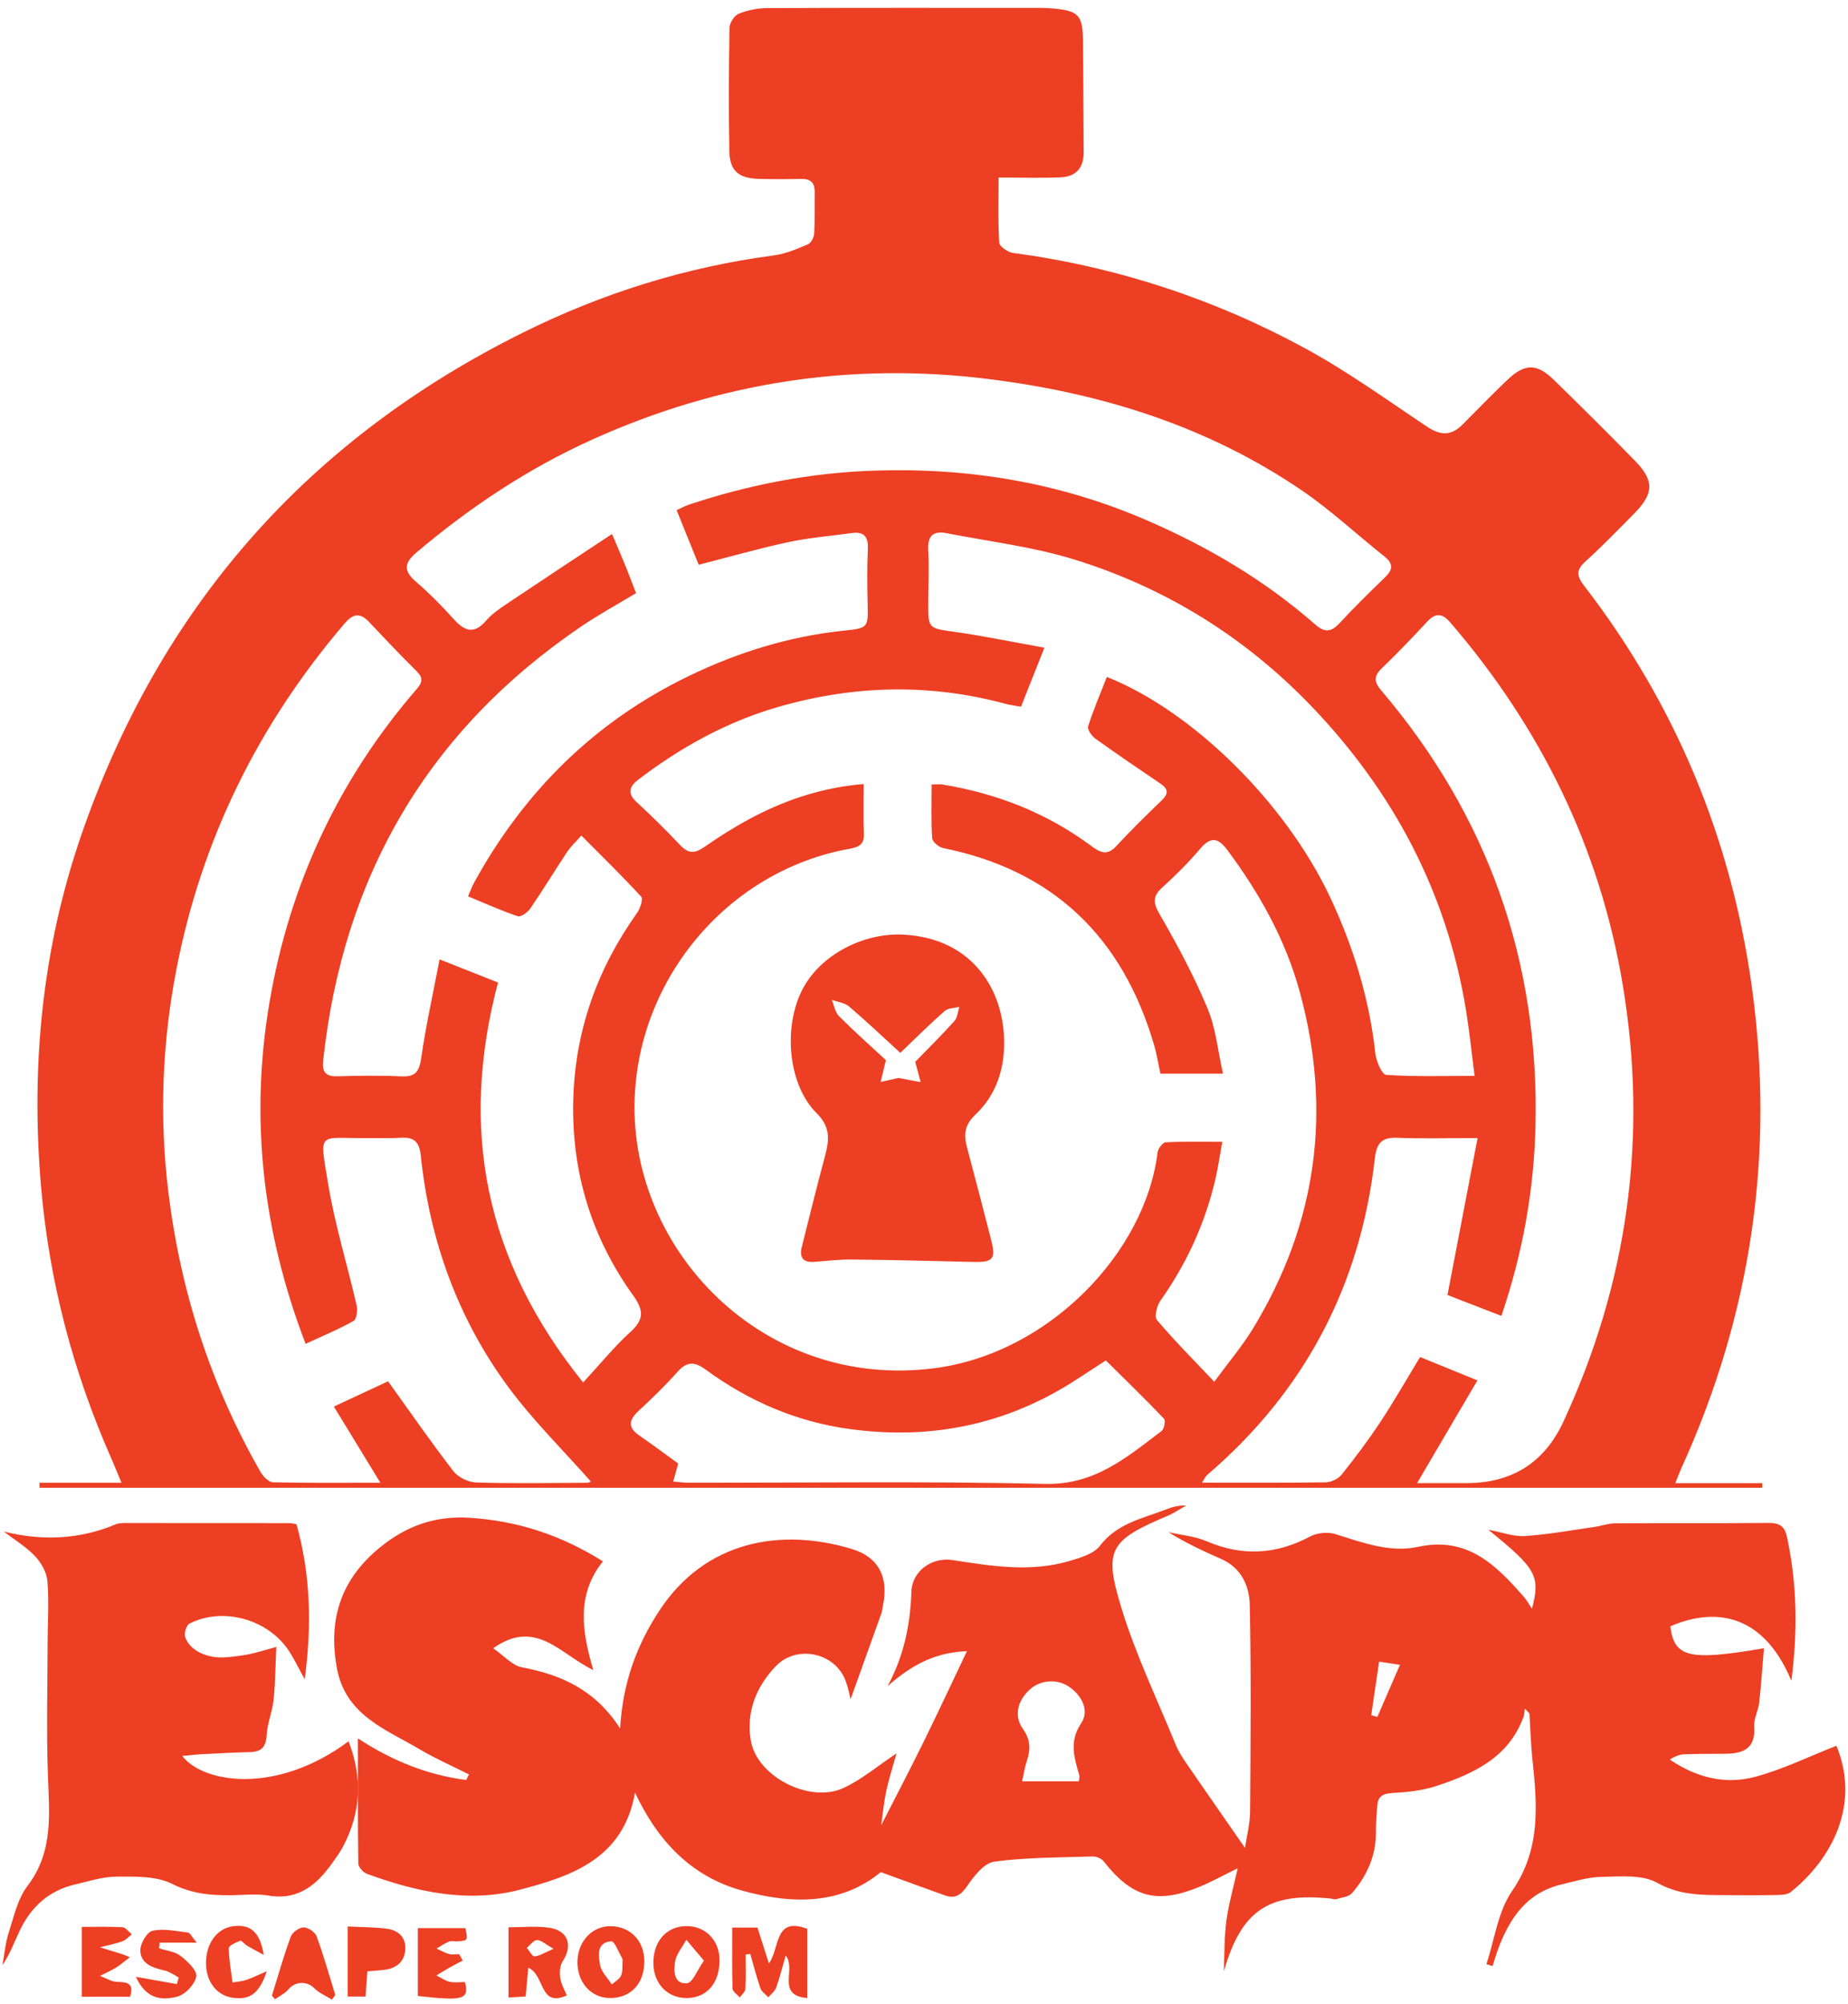 <svg xmlns="http://www.w3.org/2000/svg" width="167" height="181" viewBox="0 0 167 181" fill="none"><path d="M3.57 133.944H10.976C10.6 133.044 10.346 132.398 10.066 131.762C6.601 123.915 4.445 115.749 3.708 107.175C2.782 96.355 3.796 85.765 7.323 75.5C14.407 54.903 27.751 39.718 47.297 30.027C54.465 26.471 62.006 24.116 69.956 23.068C71.001 22.93 72.02 22.488 73.006 22.074C73.292 21.955 73.558 21.444 73.577 21.099C73.649 19.848 73.609 18.593 73.624 17.339C73.634 16.47 73.207 16.137 72.356 16.16C71.101 16.194 69.846 16.191 68.59 16.16C66.745 16.116 65.938 15.429 65.907 13.635C65.841 9.925 65.857 6.212 65.923 2.505C65.932 2.063 66.365 1.398 66.764 1.238C67.561 0.915 68.471 0.736 69.334 0.733C77.544 0.699 85.757 0.711 93.97 0.714C94.388 0.714 94.805 0.733 95.222 0.771C97.429 0.975 97.834 1.373 97.862 3.571C97.906 6.968 97.899 10.364 97.928 13.76C97.94 15.162 97.225 15.956 95.872 16.018C94.055 16.1 92.235 16.037 90.242 16.037C90.242 18.195 90.176 20.067 90.302 21.927C90.323 22.272 91.083 22.786 91.554 22.849C100.928 24.106 109.778 27.013 118.054 31.529C121.845 33.599 125.373 36.155 128.979 38.557C130.143 39.332 131.131 39.385 132.129 38.388C133.498 37.024 134.838 35.625 136.241 34.295C137.804 32.815 138.883 32.818 140.434 34.33C142.9 36.738 145.348 39.166 147.755 41.631C149.516 43.434 149.463 44.597 147.636 46.435C146.202 47.881 144.783 49.349 143.277 50.716C142.43 51.481 142.455 52.005 143.145 52.902C151.424 63.64 156.464 75.786 158.313 89.174C160.394 104.224 158.266 118.734 151.954 132.596C151.807 132.919 151.685 133.257 151.39 133.979H159.251C159.251 134.117 159.251 134.258 159.248 134.396H3.57C3.57 134.245 3.57 134.098 3.57 133.947V133.944ZM78.052 70.815C78.052 72.474 78.008 73.879 78.068 75.281C78.106 76.219 77.707 76.504 76.819 76.664C65.832 78.615 57.644 88.365 57.346 99.435C56.978 112.951 68.964 125.562 84.395 123.602C94.827 122.278 103.517 113.086 104.606 104.104C104.647 103.76 105.071 103.201 105.337 103.189C106.988 103.104 108.645 103.145 110.456 103.145C110.217 104.443 110.067 105.522 109.819 106.576C108.884 110.533 107.227 114.162 104.867 117.489C104.543 117.944 104.295 118.941 104.546 119.239C106.116 121.093 107.835 122.817 109.731 124.821C111.09 122.968 112.273 121.579 113.211 120.042C119.008 110.533 120.392 100.388 117.47 89.647C116.177 84.89 113.82 80.687 110.895 76.764C110.073 75.663 109.398 75.56 108.457 76.673C107.412 77.906 106.26 79.06 105.058 80.142C104.145 80.966 104.189 81.55 104.813 82.622C106.401 85.36 107.901 88.173 109.122 91.09C109.875 92.893 110.054 94.935 110.519 96.983H104.867C104.666 96.076 104.528 95.201 104.28 94.358C101.433 84.686 95.225 78.621 85.221 76.607C84.834 76.529 84.26 76.043 84.238 75.714C84.135 74.12 84.191 72.515 84.191 70.862C84.652 70.862 84.916 70.828 85.167 70.868C90.088 71.674 94.62 73.446 98.634 76.432C99.459 77.046 100.071 77.31 100.893 76.416C102.199 74.995 103.586 73.647 104.976 72.305C105.576 71.728 105.604 71.292 104.901 70.812C102.921 69.466 100.937 68.124 98.992 66.729C98.659 66.49 98.242 65.898 98.329 65.619C98.813 64.101 99.447 62.633 100.024 61.15C107.81 64.242 116.224 72.571 120.219 81.092C122.316 85.564 123.747 90.234 124.287 95.167C124.362 95.869 124.886 97.073 125.266 97.099C127.849 97.271 130.444 97.189 133.256 97.189C132.983 95.073 132.789 93.16 132.481 91.265C130.749 80.625 125.922 71.521 118.506 63.793C112.502 57.537 105.284 53.059 97.002 50.518C93.286 49.38 89.363 48.91 85.528 48.163C84.339 47.931 83.811 48.398 83.883 49.694C83.975 51.359 83.883 53.033 83.883 54.705C83.877 56.75 83.993 56.756 86.061 57.048C88.773 57.427 91.46 57.985 94.381 58.509C93.594 60.494 92.944 62.125 92.263 63.843C91.736 63.743 91.274 63.69 90.832 63.571C84 61.727 77.196 61.896 70.414 63.834C65.728 65.173 61.548 67.484 57.691 70.417C56.903 71.016 56.639 71.637 57.528 72.455C58.874 73.691 60.176 74.98 61.432 76.309C62.179 77.103 62.734 77.15 63.676 76.498C65.383 75.312 67.175 74.205 69.049 73.311C71.826 71.988 74.763 71.1 78.059 70.821L78.052 70.815ZM45.006 88.753C41.491 101.988 43.807 113.861 52.698 124.884C54.261 123.194 55.51 121.645 56.966 120.324C58.199 119.205 58.187 118.374 57.23 117.041C53.454 111.791 51.646 105.892 51.803 99.407C51.954 93.163 53.953 87.552 57.562 82.478C57.848 82.077 58.136 81.214 57.945 81.004C56.235 79.138 54.417 77.373 52.535 75.478C51.976 76.112 51.549 76.501 51.242 76.968C50.118 78.665 49.06 80.405 47.912 82.083C47.676 82.428 47.061 82.861 46.785 82.767C45.282 82.259 43.829 81.6 42.297 80.97C42.529 80.436 42.649 80.091 42.821 79.778C47.34 71.514 53.74 65.18 62.245 61.068C66.692 58.917 71.365 57.471 76.308 56.963C78.489 56.74 78.46 56.684 78.404 54.42C78.366 52.801 78.357 51.18 78.426 49.562C78.473 48.455 78.049 48 76.957 48.154C75.046 48.42 73.11 48.571 71.227 48.975C68.54 49.552 65.891 50.315 63.139 51.017C62.483 49.396 61.827 47.774 61.143 46.084C61.579 45.886 61.893 45.711 62.226 45.598C67.708 43.77 73.314 42.694 79.113 42.509C87.606 42.239 95.762 43.603 103.57 46.974C109.122 49.37 114.282 52.406 118.839 56.402C119.708 57.164 120.295 57.114 121.057 56.289C122.369 54.871 123.75 53.516 125.14 52.174C125.856 51.484 125.959 50.942 125.109 50.267C122.614 48.292 120.276 46.093 117.652 44.306C109.1 38.482 99.509 35.503 89.3 34.236C76.847 32.69 64.947 34.556 53.532 39.702C47.727 42.318 42.486 45.805 37.634 49.91C36.535 50.838 36.438 51.553 37.568 52.529C38.751 53.551 39.868 54.664 40.91 55.831C41.895 56.932 42.758 57.424 43.932 56.06C44.469 55.439 45.188 54.956 45.878 54.492C48.969 52.419 52.079 50.374 55.306 48.238C55.824 49.462 56.181 50.274 56.511 51.092C56.853 51.936 57.173 52.789 57.477 53.579C55.714 54.645 54.104 55.52 52.597 56.54C38.669 65.973 31.005 79.141 29.204 95.797C29.097 96.772 29.377 97.258 30.466 97.227C32.399 97.171 34.338 97.139 36.268 97.233C37.568 97.296 37.891 96.775 38.067 95.552C38.487 92.639 39.134 89.757 39.724 86.665C41.767 87.474 43.402 88.12 45.002 88.753H45.006ZM133.523 102.806C130.742 102.806 128.508 102.872 126.28 102.781C124.88 102.725 124.4 103.239 124.243 104.628C122.937 116.134 117.9 125.693 109.085 133.242C108.924 133.38 108.84 133.602 108.62 133.935C112.487 133.935 116.14 133.96 119.789 133.904C120.282 133.897 120.929 133.596 121.233 133.217C122.47 131.671 123.662 130.084 124.754 128.431C126.01 126.534 127.136 124.552 128.332 122.585C130.058 123.288 131.662 123.943 133.51 124.696C131.637 127.882 129.929 130.789 128.059 133.972C129.666 133.972 131.103 133.972 132.541 133.972C136.643 133.972 139.557 132.124 141.281 128.428C147.106 115.846 148.929 102.712 146.654 89.023C144.589 76.604 139.247 65.744 131.059 56.229C130.378 55.439 129.757 55.307 128.985 56.141C127.67 57.559 126.336 58.961 124.939 60.297C124.193 61.012 124.083 61.507 124.814 62.363C134.458 73.703 139.109 86.828 138.758 101.715C138.62 107.542 137.606 113.202 135.676 118.869C133.94 118.198 132.305 117.561 130.805 116.981C131.693 112.352 132.563 107.818 133.526 102.806H133.523ZM27.616 121.397C23.696 111.164 22.573 100.946 24.365 90.478C26.182 79.859 30.601 70.395 37.674 62.225C38.283 61.523 38.167 61.137 37.574 60.554C36.124 59.124 34.724 57.64 33.328 56.16C32.502 55.285 31.853 55.483 31.134 56.326C23.376 65.408 18.235 75.782 15.954 87.499C14.651 94.191 14.382 100.94 15.223 107.758C16.334 116.743 19.061 125.144 23.552 132.981C23.781 133.383 24.283 133.891 24.669 133.9C27.829 133.976 30.993 133.941 34.373 133.941C32.898 131.526 31.567 129.347 30.171 127.061C32.072 126.173 33.654 125.436 35.069 124.778C37.1 127.603 38.964 130.3 40.97 132.894C41.4 133.449 42.322 133.897 43.035 133.919C46.377 134.023 49.726 133.96 53.071 133.944C53.244 133.944 53.413 133.803 53.382 133.819C50.89 130.999 48.197 128.35 45.975 125.351C41.378 119.142 38.826 112.058 38.023 104.377C37.897 103.167 37.436 102.712 36.262 102.778C35.22 102.838 34.172 102.8 33.127 102.809C28.714 102.85 28.843 102.057 29.659 106.974C30.268 110.659 31.388 114.259 32.226 117.91C32.33 118.355 32.233 119.167 31.953 119.324C30.61 120.083 29.173 120.672 27.622 121.394L27.616 121.397ZM61.291 132.197C61.13 132.771 60.995 133.251 60.835 133.831C61.359 133.875 61.764 133.938 62.172 133.938C72.937 133.951 83.708 133.794 94.466 134.045C98.932 134.148 101.838 131.636 104.97 129.268C105.206 129.09 105.347 128.324 105.19 128.158C103.473 126.361 101.687 124.627 99.933 122.893C98.935 123.542 98.107 124.078 97.278 124.618C91.014 128.685 84.182 130.099 76.797 129.093C71.974 128.434 67.668 126.574 63.773 123.724C62.8 123.012 62.1 122.949 61.253 123.899C60.139 125.141 58.94 126.311 57.713 127.443C56.806 128.277 56.718 128.948 57.785 129.685C58.94 130.482 60.066 131.323 61.294 132.207L61.291 132.197Z" fill="#ED3F23"></path><path d="M161.881 151.826C159.157 145.3 154.465 145.378 150.944 146.912C151.295 149.719 152.61 150.057 159.405 148.891C159.257 150.609 159.151 152.224 158.969 153.833C158.887 154.554 158.47 155.269 158.52 155.966C158.671 157.998 157.487 158.415 155.852 158.424C154.65 158.431 153.448 158.424 152.246 158.468C151.798 158.487 151.352 158.638 150.909 158.954C153.291 160.576 155.912 161.228 158.589 160.513C161.112 159.839 163.5 158.66 165.955 157.7C168.164 163.063 165.49 167.983 161.821 170.918C161.504 171.172 160.936 171.176 160.485 171.185C158.969 171.216 157.453 171.204 155.934 171.194C153.816 171.182 151.801 171.226 149.754 170.078C148.405 169.319 146.44 169.517 144.752 169.542C143.522 169.557 142.285 169.953 141.068 170.241C137.982 170.975 136.438 173.255 135.403 176.008C135.205 176.532 135.051 177.071 134.879 177.605C134.694 177.545 134.508 177.489 134.323 177.429C135.064 175.209 135.359 172.681 136.636 170.834C139.282 167.011 138.911 162.984 138.472 158.826C138.331 157.484 138.296 156.132 138.212 154.783C138.074 154.636 137.932 154.489 137.794 154.341C137.757 154.598 137.76 154.868 137.672 155.106C136.313 158.791 133.134 160.24 129.763 161.347C128.498 161.761 127.118 161.896 125.777 161.974C124.921 162.025 124.516 162.307 124.459 163.119C124.406 163.897 124.331 164.675 124.34 165.452C124.362 167.604 123.543 169.435 122.175 171.016C121.876 171.358 121.227 171.408 120.731 171.561C120.596 171.602 120.423 171.521 120.27 171.505C114.577 170.915 112.16 172.624 110.591 178.094C110.66 176.56 110.625 175.011 110.829 173.496C111.037 171.96 111.476 170.454 111.849 168.767C110.622 169.366 109.511 169.987 108.344 170.464C104.515 172.029 102.303 171.401 99.751 168.159C99.544 167.895 99.083 167.688 98.744 167.701C95.772 167.795 92.778 167.776 89.84 168.171C88.936 168.294 88.023 169.463 87.411 170.357C86.84 171.188 86.319 171.549 85.387 171.216C83.538 170.558 81.696 169.88 79.593 169.115C75.991 172.085 71.543 172.047 66.996 170.765C62.38 169.463 59.398 166.217 57.383 161.934C56.344 167.898 51.659 169.479 46.989 170.702C42.3 171.931 37.649 170.912 33.164 169.269C32.826 169.143 32.386 168.664 32.38 168.344C32.324 164.656 32.345 160.965 32.345 157.035C35.437 159.064 38.638 160.344 42.128 160.792C42.212 160.626 42.297 160.457 42.379 160.29C40.894 159.541 39.366 158.873 37.941 158.029C34.84 156.195 31.203 154.946 30.434 150.634C29.64 146.194 30.852 142.615 34.354 139.771C36.723 137.845 39.316 136.905 42.448 137.108C46.728 137.384 50.617 138.623 54.486 141.041C52.105 144.005 52.55 147.276 53.614 150.86C50.636 149.452 48.458 146.15 44.563 148.894C45.592 149.603 46.305 150.456 47.149 150.612C50.724 151.28 53.806 152.657 56.04 156.144C56.269 152.036 57.521 148.64 59.58 145.501C63.701 139.21 70.511 137.968 76.982 139.925C79.449 140.671 80.34 142.565 79.775 145.102C79.731 145.306 79.725 145.522 79.656 145.717C78.696 148.411 77.726 151.105 76.866 153.498C76.791 153.215 76.662 152.497 76.411 151.826C75.46 149.276 72.005 148.552 70.125 150.493C68.305 152.375 67.417 154.705 67.847 157.223C68.405 160.494 73.15 162.912 76.191 161.529C77.861 160.77 79.308 159.522 81.018 158.387C80.692 159.556 80.331 160.657 80.092 161.78C79.863 162.868 79.76 163.985 79.631 164.881C80.883 162.429 82.217 159.883 83.488 157.302C84.765 154.708 85.983 152.086 87.38 149.154C84.185 149.286 82.148 150.634 80.209 152.312C81.671 149.628 82.261 146.783 82.361 143.788C82.424 141.9 84.222 140.64 86.09 140.928C89.608 141.474 93.142 142.048 96.657 141.007C97.636 140.715 98.844 140.37 99.403 139.633C100.897 137.67 103.081 137.212 105.152 136.434C105.777 136.199 106.398 135.954 107.18 136.008C106.621 136.318 106.087 136.688 105.501 136.936C100.263 139.15 99.742 139.978 101.308 145.152C102.598 149.411 104.559 153.469 106.247 157.609C106.483 158.183 106.825 158.725 107.176 159.24C108.909 161.761 110.663 164.27 112.508 166.929C112.672 165.822 112.964 164.728 112.97 163.63C113.014 157.411 113.07 151.193 112.938 144.98C112.904 143.274 112.179 141.631 110.368 140.834C108.755 140.122 107.154 139.385 105.592 138.404C106.746 138.667 107.974 138.771 109.047 139.228C112.264 140.602 115.317 140.439 118.393 138.796C119.021 138.46 119.984 138.369 120.665 138.579C123.122 139.341 125.58 140.288 128.169 139.727C132.6 138.767 135.202 141.38 137.725 144.271C137.995 144.582 138.19 144.952 138.441 145.325C139.21 142.352 138.861 141.718 134.493 138.187C135.713 138.413 136.777 138.821 137.81 138.755C139.922 138.617 142.018 138.228 144.121 137.927C144.736 137.839 145.342 137.61 145.951 137.607C150.552 137.579 155.156 137.616 159.756 137.573C160.745 137.563 161.26 137.798 161.486 138.843C162.38 143.014 162.481 147.197 161.881 151.839V151.826ZM92.363 160.911H97.491C97.513 160.679 97.576 160.516 97.538 160.381C97.083 158.794 96.584 157.336 97.708 155.661C98.442 154.567 97.821 153.222 96.657 152.4C95.558 151.622 94.014 151.732 93.038 152.638C91.943 153.657 91.61 155.012 92.429 156.166C93.189 157.233 93.117 158.114 92.762 159.18C92.586 159.707 92.511 160.268 92.367 160.911H92.363ZM123.913 154.94C124.098 154.99 124.284 155.044 124.469 155.094C125.125 153.585 125.781 152.074 126.512 150.39C125.718 150.267 125.234 150.195 124.626 150.101C124.378 151.798 124.145 153.369 123.916 154.94H123.913Z" fill="#ED3F23"></path><path d="M0.353 138.354C3.767 139.197 7.138 139.088 10.443 137.701C10.719 137.585 11.058 137.582 11.368 137.582C16.283 137.579 21.201 137.582 26.116 137.589C26.32 137.589 26.52 137.648 26.794 137.689C28.061 142.217 28.19 146.777 27.537 151.695C26.969 150.669 26.596 149.882 26.125 149.158C24.248 146.272 20.15 145.121 17.115 146.671C16.842 146.812 16.622 147.53 16.729 147.865C17.121 149.085 18.693 149.835 20.385 149.71C21.113 149.656 21.844 149.559 22.56 149.418C23.222 149.286 23.872 149.07 24.97 148.772C24.889 150.472 24.882 152.024 24.722 153.557C24.609 154.636 24.154 155.687 24.095 156.766C24.032 157.848 23.592 158.249 22.576 158.274C21.116 158.309 19.66 158.39 18.201 158.465C17.664 158.494 17.131 158.563 16.471 158.625C18.348 161.075 24.964 162.163 31.501 157.296C32.769 160.582 32.625 163.703 31.021 166.767C30.754 167.275 30.415 167.745 30.086 168.212C28.664 170.223 27.004 171.693 24.248 171.232C23.128 171.044 21.951 171.195 20.802 171.204C18.979 171.22 17.294 171.057 15.543 170.172C14.124 169.457 12.235 169.517 10.556 169.523C9.278 169.526 7.995 169.947 6.73 170.245C4.442 170.784 2.848 172.22 1.837 174.29C1.316 175.353 0.93 176.482 0.218 177.523C0.403 176.532 0.488 175.507 0.795 174.557C1.26 173.12 1.599 171.521 2.481 170.367C4.885 167.228 4.439 163.74 4.323 160.197C4.194 156.298 4.295 152.391 4.301 148.486C4.304 146.605 4.439 144.717 4.288 142.848C4.226 142.054 3.727 141.167 3.162 140.571C2.352 139.715 1.304 139.088 0.356 138.36L0.353 138.354Z" fill="#ED3F23"></path><path d="M67.385 176.554C67.385 177.592 67.42 178.63 67.36 179.662C67.344 179.929 67.034 180.177 66.858 180.434C66.629 180.173 66.212 179.919 66.202 179.653C66.142 177.837 66.171 176.015 66.171 174.124H68.449C68.754 175.074 69.08 176.096 69.485 177.367C70.489 175.99 69.94 173.095 72.947 174.237V180.49C70.091 180.236 71.999 177.893 71.004 176.645C70.699 177.69 70.467 178.634 70.141 179.546C70.022 179.879 69.676 180.133 69.431 180.421C69.187 180.151 68.826 179.919 68.716 179.603C68.361 178.59 68.101 177.542 67.803 176.507C67.662 176.523 67.523 176.539 67.382 176.554H67.385Z" fill="#ED3F23"></path><path d="M47.5 180.346C46.982 180.377 46.531 180.405 45.953 180.44V174.099C47.196 174.099 48.395 173.976 49.559 174.127C51.329 174.356 51.809 175.707 50.843 177.178C50.585 177.567 50.56 178.201 50.629 178.69C50.708 179.236 51.015 179.747 51.219 180.255C48.715 181.377 49.27 178.417 47.742 177.752C47.654 178.684 47.588 179.411 47.5 180.346ZM50.027 176.043C49.245 175.604 48.875 175.234 48.523 175.25C48.209 175.265 47.914 175.704 47.613 175.955C47.842 176.228 48.078 176.73 48.3 176.724C48.73 176.711 49.151 176.413 50.027 176.04V176.043Z" fill="#ED3F23"></path><path d="M55.189 173.998C57.003 174.033 58.246 175.353 58.227 177.225C58.205 179.236 56.956 180.524 55.067 180.487C53.35 180.452 52.117 179.007 52.186 177.109C52.252 175.319 53.554 173.97 55.193 174.001L55.189 173.998ZM56.247 177.479C56.247 177.137 56.285 177.012 56.241 176.934C55.914 176.375 55.541 175.344 55.243 175.366C53.893 175.457 54.075 176.661 54.229 177.514C54.342 178.141 54.919 178.684 55.29 179.264C55.575 179.003 55.968 178.793 56.121 178.47C56.288 178.116 56.231 177.658 56.25 177.479H56.247Z" fill="#ED3F23"></path><path d="M65.022 177.003C65.056 179.098 63.898 180.471 62.075 180.49C60.342 180.509 59.081 179.22 59.046 177.401C59.009 175.422 60.164 174.058 61.927 173.995C63.675 173.932 64.99 175.209 65.022 176.999V177.003ZM63.613 177.112C62.954 176.331 62.486 175.78 62.022 175.228C61.664 175.892 61.102 176.526 61.002 177.225C60.889 178.019 60.863 179.267 62.09 179.151C62.593 179.104 62.998 177.981 63.616 177.109L63.613 177.112Z" fill="#ED3F23"></path><path d="M11.751 180.374H7.389V174.064C8.61 174.064 9.846 174.023 11.073 174.096C11.362 174.111 11.632 174.513 11.908 174.735C11.626 174.952 11.372 175.253 11.055 175.366C10.399 175.598 9.705 175.733 9.027 175.905C9.73 176.121 10.43 176.341 11.133 176.557C11.18 176.573 11.227 176.595 11.729 176.802C11.183 177.219 10.844 177.523 10.465 177.752C10.01 178.028 9.514 178.245 9.037 178.489C9.558 178.681 10.075 179.022 10.6 179.032C11.535 179.051 12.14 179.17 11.751 180.374Z" fill="#ED3F23"></path><path d="M33.035 180.352H31.416V174.026C32.621 174.089 33.795 174.08 34.95 174.227C35.992 174.359 36.695 174.999 36.623 176.118C36.554 177.194 35.854 177.78 34.802 177.931C34.297 178.003 33.786 178.025 33.199 178.078C33.142 178.872 33.092 179.584 33.035 180.349V180.352Z" fill="#ED3F23"></path><path d="M41.811 177.106C41.409 177.319 41.001 177.526 40.605 177.749C40.21 177.972 39.824 178.216 39.435 178.448C39.837 178.649 40.216 178.928 40.64 179.022C41.086 179.123 41.569 179.044 42.018 179.044C42.41 180.618 41.892 180.772 37.759 180.302V174.174H42.059C42.285 175.29 42.285 175.297 41.365 175.369C41.105 175.391 40.813 175.3 40.587 175.387C40.185 175.547 39.821 175.805 39.444 176.018C39.818 176.187 40.179 176.407 40.571 176.513C40.857 176.592 41.183 176.529 41.49 176.529C41.597 176.717 41.704 176.905 41.814 177.097L41.811 177.106Z" fill="#ED3F23"></path><path d="M29.995 180.631C29.458 180.296 28.837 180.042 28.404 179.603C27.745 178.935 26.671 178.969 26.056 179.712C25.749 180.086 25.256 180.305 24.848 180.597L24.575 180.267C25.127 178.489 25.633 176.692 26.273 174.949C26.417 174.56 27.029 174.114 27.434 174.108C27.836 174.102 28.473 174.532 28.614 174.914C29.251 176.652 29.75 178.442 30.299 180.214L29.995 180.631Z" fill="#ED3F23"></path><path d="M12.288 178.574C13.713 178.828 14.846 179.028 15.982 179.232C16.038 179.031 16.095 178.831 16.151 178.63C15.74 178.417 15.348 178.116 14.909 178.012C13.845 177.761 12.724 177.438 12.68 176.209C12.658 175.594 13.28 174.525 13.775 174.415C14.789 174.189 15.916 174.45 16.992 174.575C17.174 174.597 17.319 174.939 17.774 175.485H14.431C14.413 175.654 14.394 175.826 14.375 175.996C15.031 176.212 15.797 176.284 16.314 176.683C16.939 177.162 17.827 178.003 17.736 178.536C17.614 179.245 16.751 180.167 16.032 180.358C14.676 180.722 13.201 180.628 12.285 178.574H12.288Z" fill="#ED3F23"></path><path d="M23.825 176.586C23.316 176.307 22.798 176.04 22.299 175.745C22.083 175.62 21.832 175.265 21.712 175.312C21.32 175.463 20.674 175.755 20.677 175.987C20.683 177.018 20.884 178.05 21.013 179.085C21.427 179.013 21.857 178.988 22.249 178.856C22.792 178.674 23.31 178.411 24.107 178.069C23.432 180.114 22.547 180.697 20.984 180.456C19.538 180.233 18.58 178.941 18.615 177.247C18.649 175.535 19.604 174.23 20.984 174.017C22.55 173.776 23.495 174.441 23.828 176.586H23.825Z" fill="#ED3F23"></path><path d="M90.744 94.216C90.744 96.728 89.953 98.983 88.136 100.699C87.169 101.614 87.075 102.48 87.376 103.609C88.117 106.375 88.833 109.147 89.545 111.92C90.016 113.751 89.768 114.036 87.913 113.993C84.266 113.902 80.62 113.817 76.973 113.776C75.83 113.764 74.688 113.905 73.549 113.989C72.516 114.065 72.237 113.528 72.46 112.631C73.153 109.862 73.841 107.09 74.578 104.333C74.955 102.922 75.027 101.768 73.8 100.558C71.245 98.036 70.746 92.874 72.482 89.443C74.095 86.251 78.052 84.212 81.724 84.432C87.932 84.802 90.741 89.462 90.744 94.216ZM81.36 95.107C79.741 93.63 78.269 92.228 76.725 90.917C76.326 90.579 75.692 90.513 75.165 90.321C75.379 90.823 75.469 91.451 75.83 91.808C77.268 93.241 78.79 94.59 80.055 95.766C79.863 96.565 79.722 97.152 79.581 97.735C80.221 97.591 80.861 97.45 81.188 97.374C82.022 97.531 82.609 97.644 83.199 97.754C83.039 97.161 82.879 96.569 82.707 95.922C83.802 94.793 85.06 93.552 86.24 92.241C86.523 91.93 86.548 91.391 86.692 90.955C86.247 91.071 85.682 91.055 85.371 91.325C84.04 92.492 82.785 93.746 81.36 95.104V95.107Z" fill="#ED3F23"></path></svg>